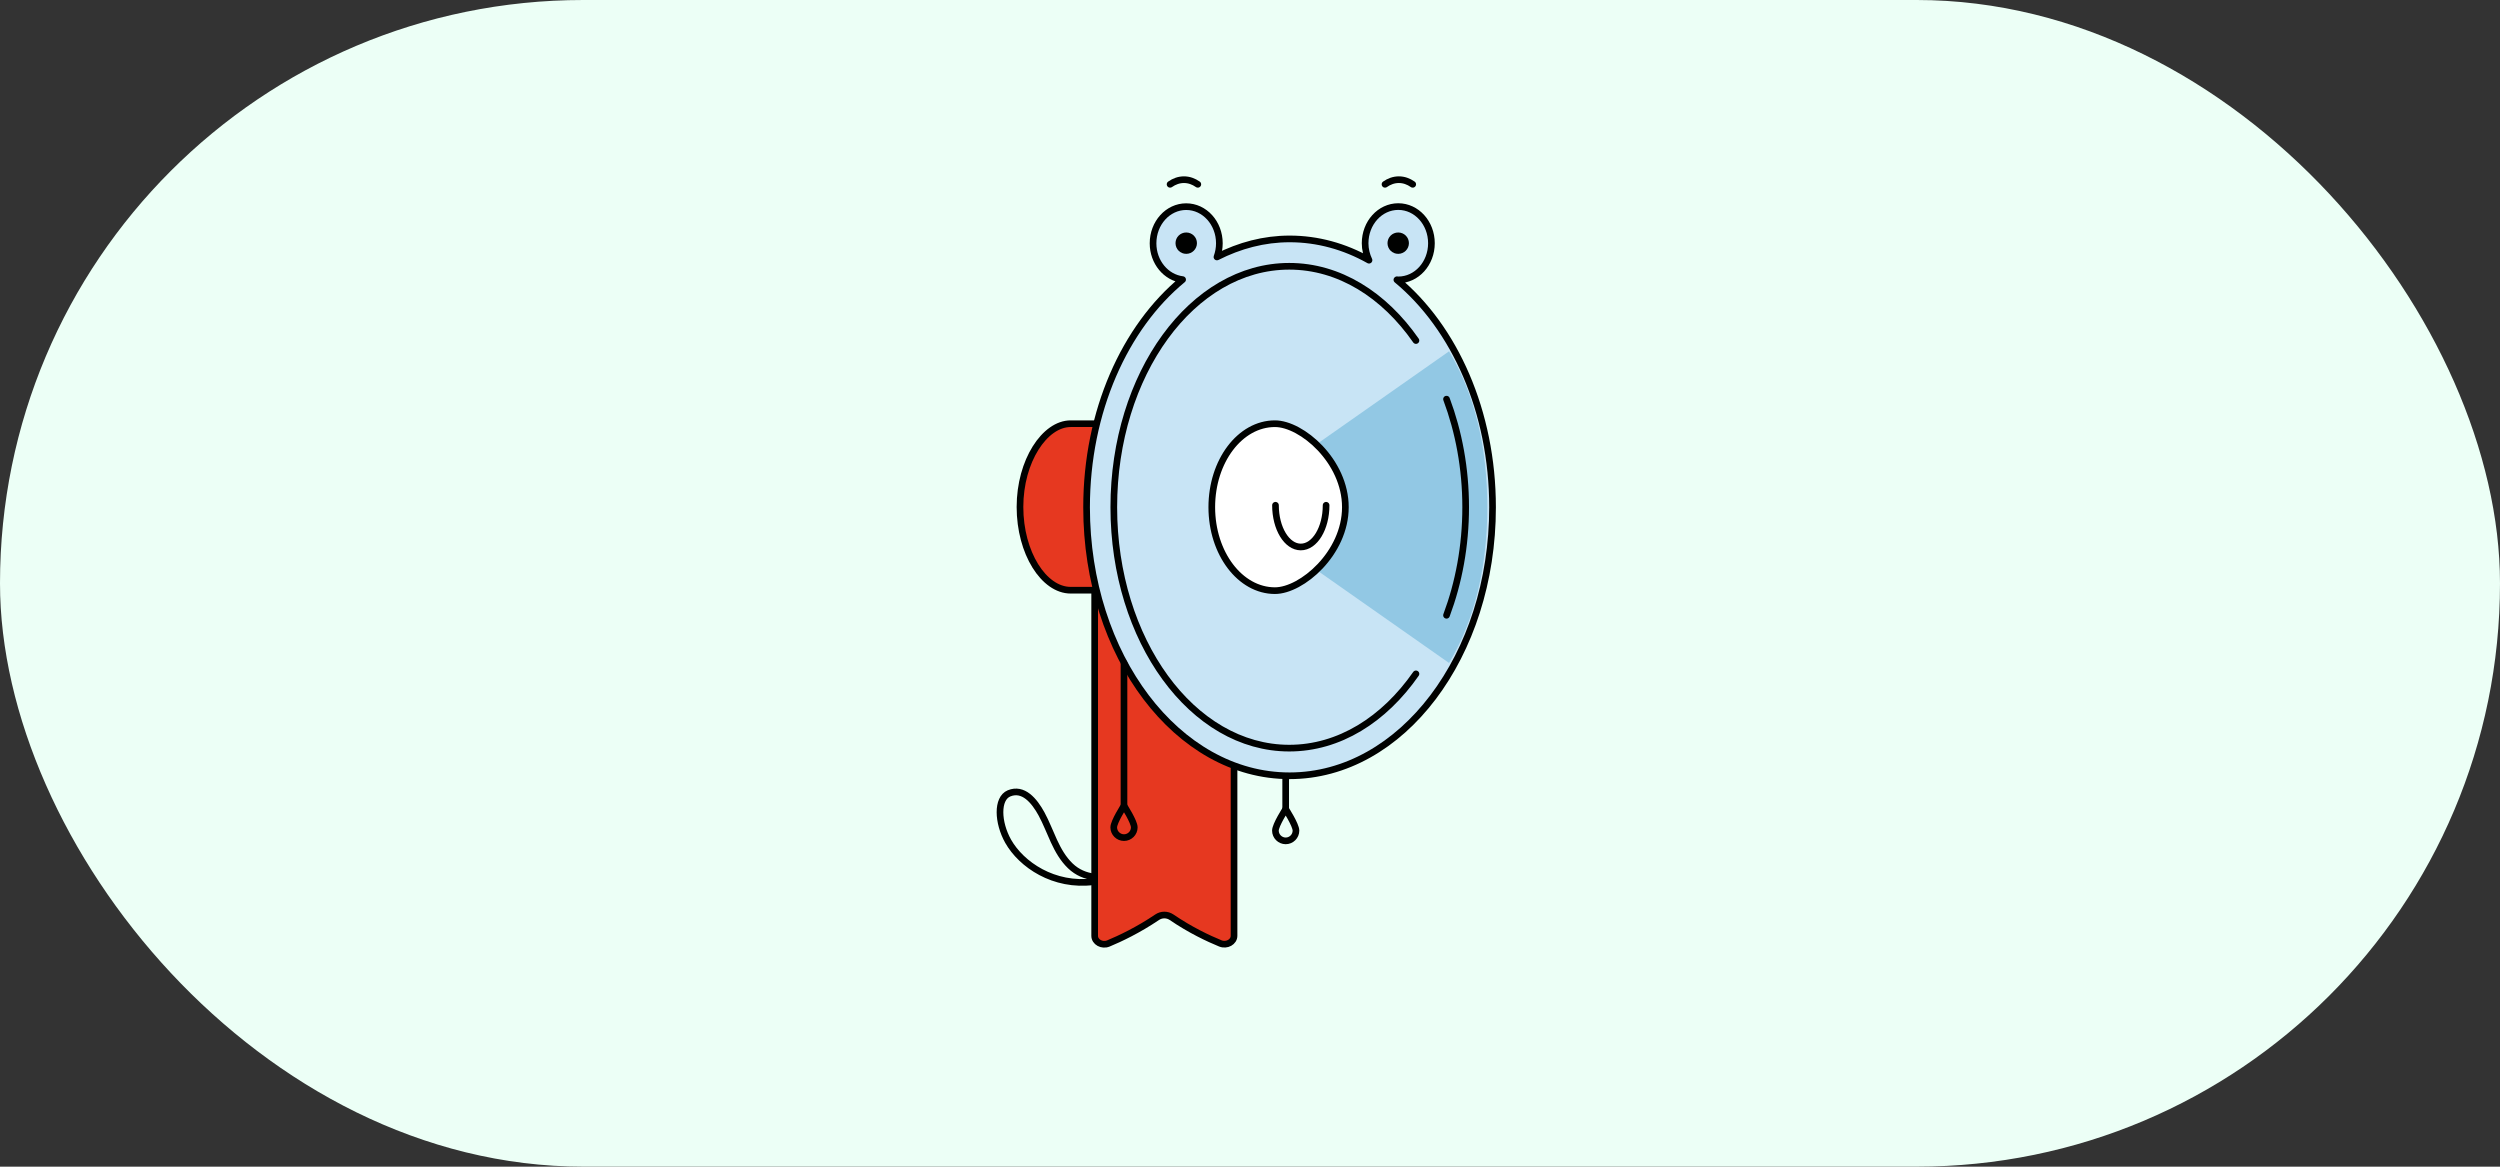 <?xml version="1.0" encoding="UTF-8"?> <svg xmlns="http://www.w3.org/2000/svg" width="150" height="70" viewBox="0 0 150 70" fill="none"><rect x="0" y="0" width="150" height="70" fill="#333333" stroke="none"/> <rect width="150" height="70" rx="35" fill="#ECFFF6"></rect> <path d="M65.706 35.413H64.24C62.634 35.413 61.199 33.179 61.199 30.417C61.199 27.656 62.682 25.422 64.24 25.422H65.715" fill="#E63820"></path> <path d="M65.706 35.413H64.24C62.634 35.413 61.199 33.179 61.199 30.417C61.199 27.656 62.682 25.422 64.24 25.422H65.715" stroke="#000100" stroke-width="0.4" stroke-linecap="round" stroke-linejoin="round"></path> <path d="M74.042 46.116V56.147C74.042 56.516 73.607 56.762 73.219 56.604C72.511 56.314 71.424 55.805 70.297 55.036C70.033 54.856 69.689 54.856 69.425 55.036C68.303 55.796 67.203 56.318 66.503 56.608C66.12 56.766 65.68 56.52 65.68 56.151V35.414" fill="#E63820"></path> <path d="M74.042 46.116V56.147C74.042 56.516 73.607 56.762 73.219 56.604C72.511 56.314 71.424 55.805 70.297 55.036C70.033 54.856 69.689 54.856 69.425 55.036C68.303 55.796 67.203 56.318 66.503 56.608C66.12 56.766 65.68 56.52 65.68 56.151V35.414" stroke="#000100" stroke-width="0.4" stroke-linecap="round" stroke-linejoin="round"></path> <path d="M83.822 16.784C83.848 16.784 83.871 16.793 83.897 16.793C84.997 16.793 85.886 15.81 85.886 14.594C85.886 13.378 84.997 12.395 83.897 12.395C82.796 12.395 81.907 13.378 81.907 14.594C81.907 14.963 81.996 15.305 82.141 15.612C80.679 14.791 79.069 14.335 77.378 14.335C75.838 14.335 74.372 14.73 73.017 15.419C73.109 15.164 73.162 14.888 73.162 14.598C73.162 13.382 72.273 12.399 71.172 12.399C70.072 12.399 69.183 13.382 69.183 14.598C69.183 15.731 69.962 16.653 70.957 16.776C67.502 19.62 65.195 24.668 65.195 30.441C65.195 39.335 70.649 46.547 77.374 46.547C84.099 46.547 89.553 39.339 89.553 30.441C89.553 24.677 87.255 19.638 83.813 16.789L83.822 16.784Z" fill="#C8E4F5" stroke="#000100" stroke-width="0.4" stroke-linecap="round" stroke-linejoin="round"></path> <path d="M84.957 40.432C83.043 43.18 80.345 44.888 77.356 44.888C71.542 44.888 66.828 38.413 66.828 30.432C66.828 22.451 71.542 15.977 77.356 15.977C80.345 15.977 83.043 17.684 84.957 20.432" stroke="#000100" stroke-width="0.4" stroke-linecap="round" stroke-linejoin="round"></path> <path d="M65.622 52.614C65.147 52.549 64.645 52.364 64.214 51.947C63.338 51.1 63.052 49.867 62.493 48.839C62.057 48.04 61.397 47.25 60.543 47.601C59.799 47.913 59.856 49.349 60.49 50.477C61.278 51.868 63.223 53.212 65.622 52.9" stroke="#000100" stroke-width="0.4" stroke-linecap="round" stroke-linejoin="round"></path> <path d="M67.439 48.346V39.781" stroke="#000100" stroke-width="0.4" stroke-linecap="round" stroke-linejoin="round"></path> <path d="M68.057 49.642C68.057 49.98 67.779 50.257 67.44 50.257C67.102 50.257 66.824 49.98 66.824 49.642C66.824 49.304 67.44 48.352 67.44 48.352C67.44 48.352 68.057 49.304 68.057 49.642Z" stroke="#000100" stroke-width="0.4" stroke-linecap="round" stroke-linejoin="round"></path> <path d="M77.141 48.547V46.734" stroke="#000100" stroke-width="0.4" stroke-linecap="round" stroke-linejoin="round"></path> <path d="M77.758 49.837C77.758 50.175 77.481 50.452 77.142 50.452C76.803 50.452 76.525 50.175 76.525 49.837C76.525 49.499 77.142 48.547 77.142 48.547C77.142 48.547 77.758 49.499 77.758 49.837Z" stroke="#000100" stroke-width="0.4" stroke-linecap="round" stroke-linejoin="round"></path> <path d="M71.817 14.59C71.817 14.941 71.53 15.231 71.174 15.231C70.817 15.231 70.531 14.946 70.531 14.59C70.531 14.235 70.817 13.949 71.174 13.949C71.53 13.949 71.817 14.235 71.817 14.59Z" fill="#000100"></path> <path d="M84.535 14.59C84.535 14.941 84.249 15.231 83.893 15.231C83.536 15.231 83.25 14.946 83.25 14.59C83.25 14.235 83.536 13.949 83.893 13.949C84.249 13.949 84.535 14.235 84.535 14.59Z" fill="#000100"></path> <path d="M83.1 11.059C83.35 10.883 83.632 10.781 83.931 10.781C84.231 10.781 84.512 10.883 84.763 11.059" stroke="#000100" stroke-width="0.4" stroke-linecap="round" stroke-linejoin="round"></path> <path d="M70.205 11.059C70.456 10.883 70.738 10.781 71.037 10.781C71.336 10.781 71.618 10.883 71.869 11.059" stroke="#000100" stroke-width="0.4" stroke-linecap="round" stroke-linejoin="round"></path> <path d="M86.943 39.779C88.518 37.14 89.24 33.918 89.24 30.424C89.24 26.93 88.518 23.712 86.943 21.078L73.615 30.428L86.943 39.779Z" fill="#92C8E4"></path> <path d="M80.722 30.431C80.722 33.196 78.103 35.439 76.497 35.439C74.406 35.439 72.707 33.196 72.707 30.431C72.707 27.665 74.402 25.422 76.497 25.422C78.103 25.422 80.722 27.665 80.722 30.431Z" fill="white" stroke="#000100" stroke-width="0.4" stroke-linecap="round" stroke-linejoin="round"></path> <path d="M79.566 30.316C79.566 31.699 78.888 32.819 78.048 32.819C77.207 32.819 76.529 31.699 76.529 30.316" stroke="#000100" stroke-width="0.4" stroke-linecap="round" stroke-linejoin="round"></path> <path d="M86.791 36.917C87.522 34.963 87.94 32.764 87.94 30.433C87.94 28.102 87.522 25.898 86.791 23.949" stroke="#000100" stroke-width="0.4" stroke-linecap="round" stroke-linejoin="round"></path> </svg> 